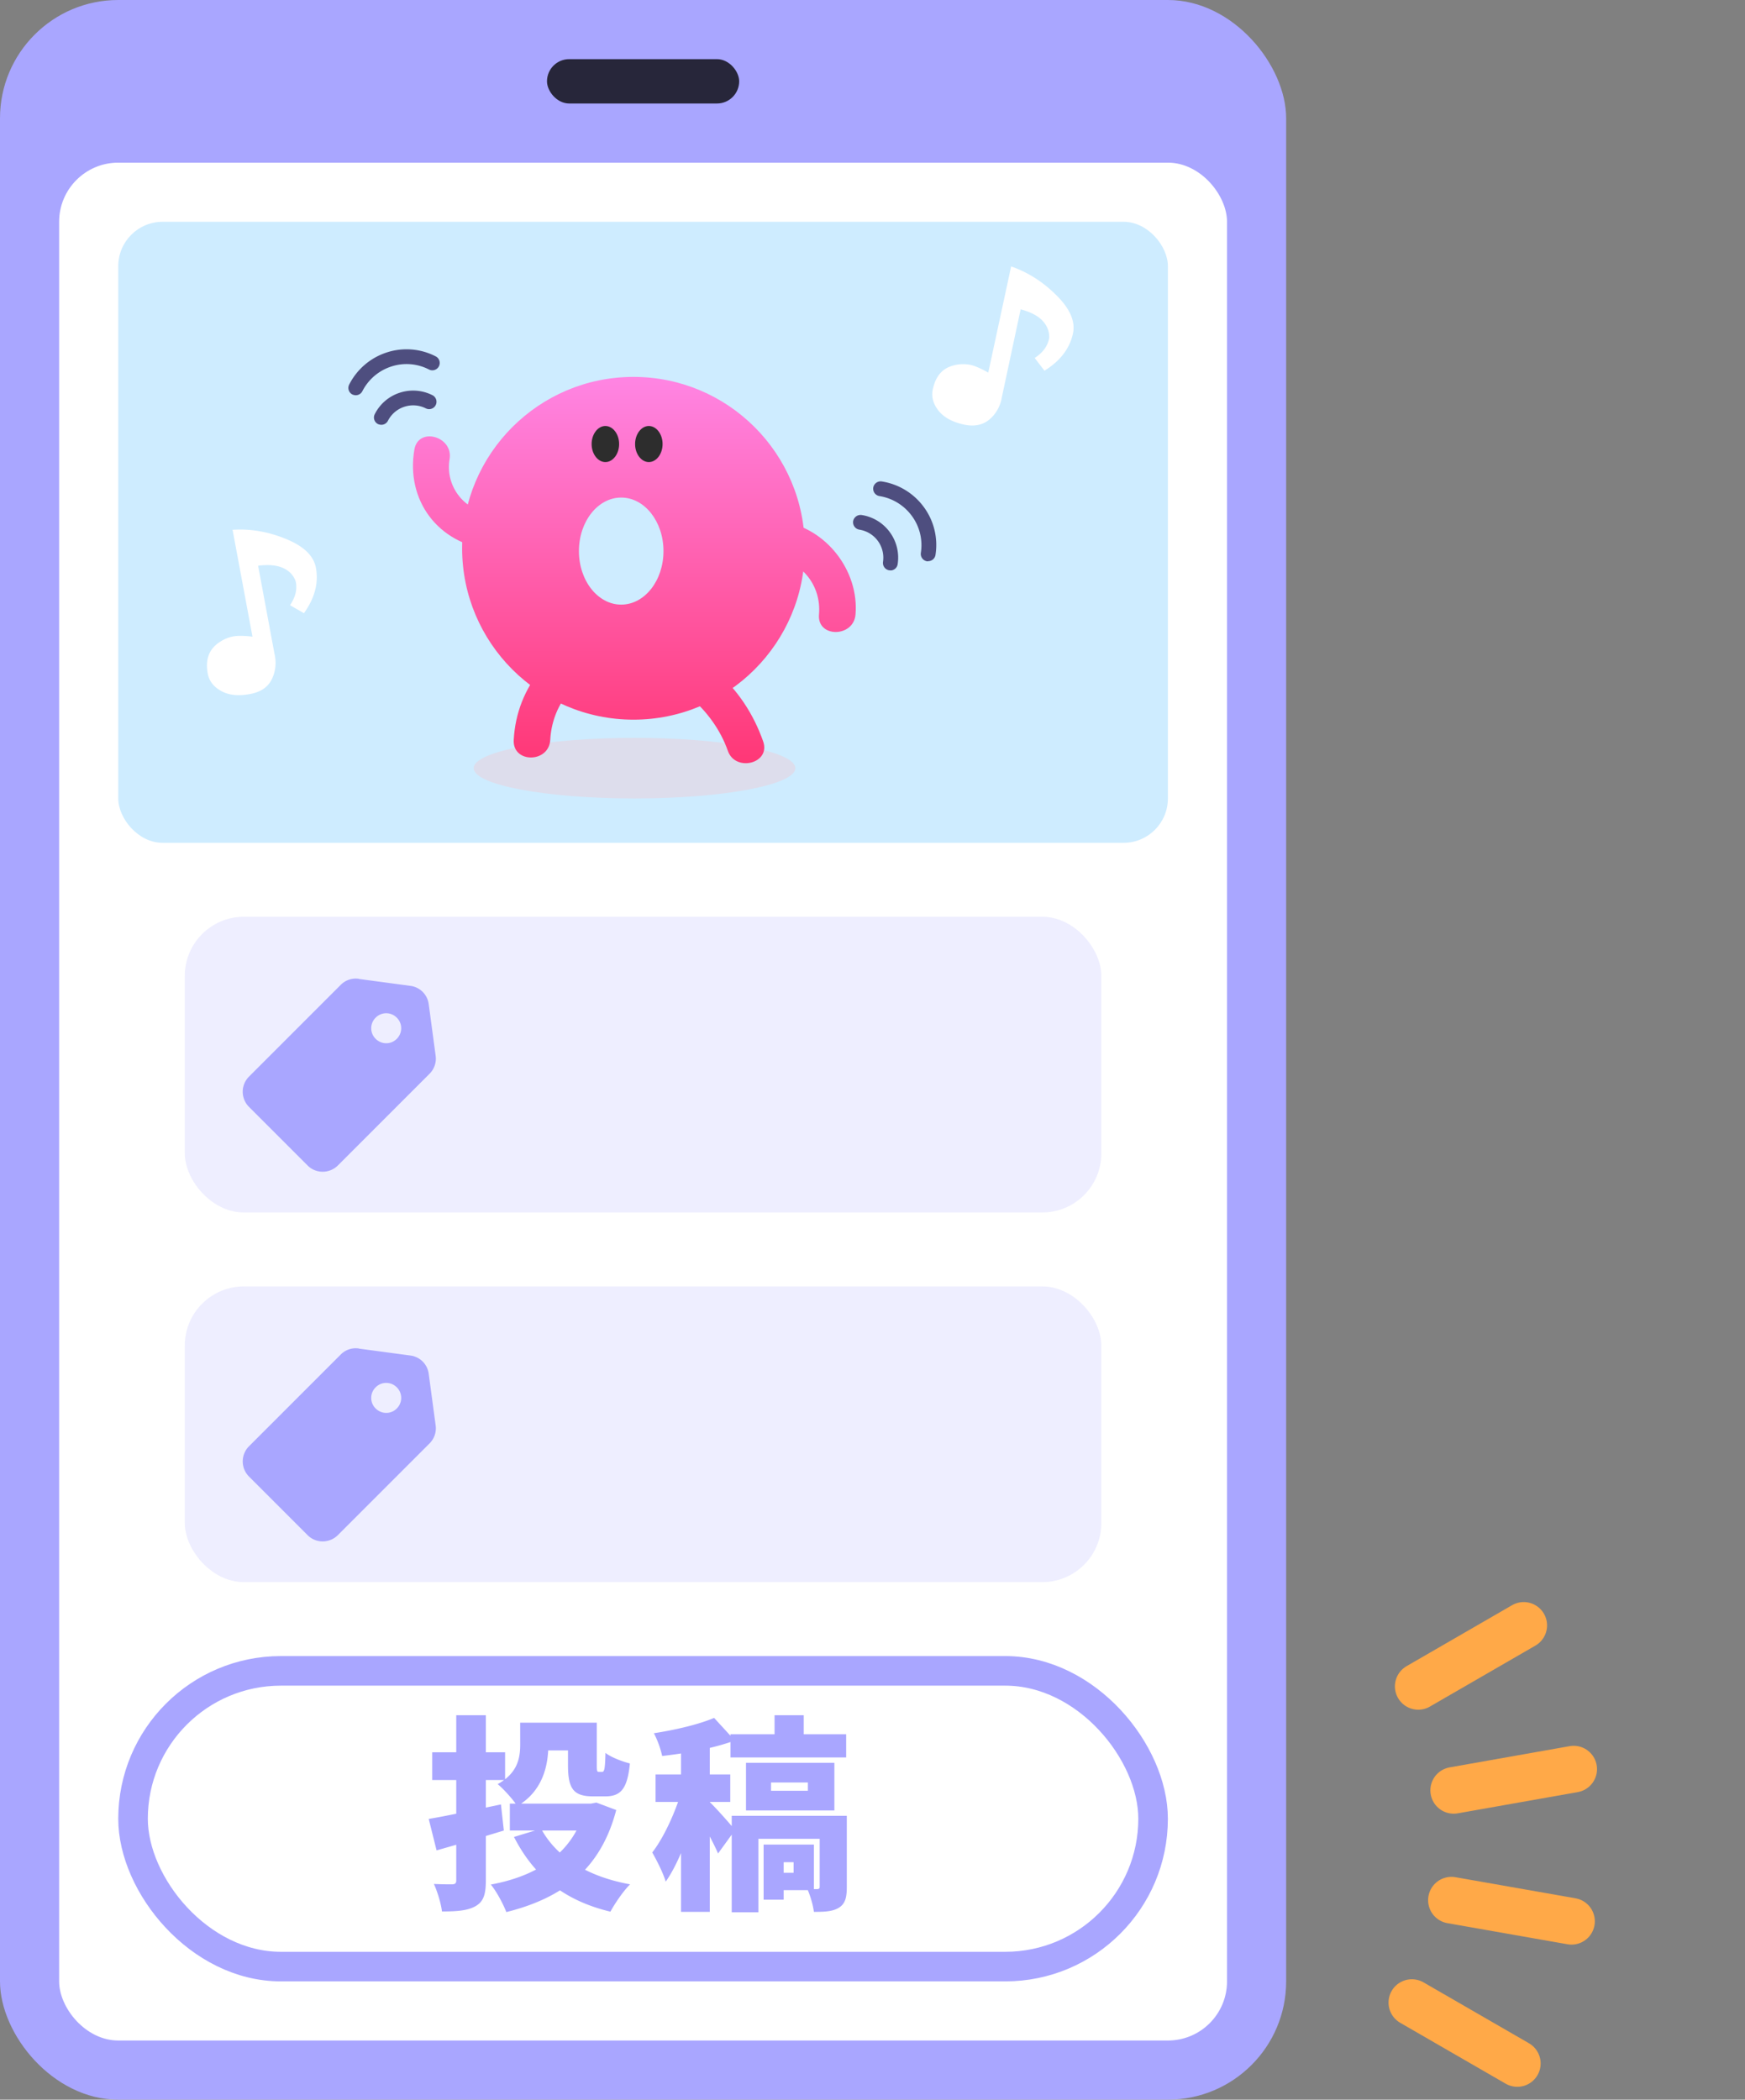 <svg xmlns="http://www.w3.org/2000/svg" width="133" height="160" fill="none" viewBox="0 0 133 160"><rect x="0" y="0" width="133" height="160" fill="#808080" stroke="none"/><rect width="98.028" height="160" fill="#a9a6ff" rx="9.014"/><rect width="14.648" height="3.38" x="41.69" y="4.507" fill="#27263a" rx="1.69"/><rect width="89.014" height="143.099" x="4.507" y="12.394" fill="#fff" rx="4.507"/><rect width="80" height="47.324" x="9.014" y="16.901" fill="#ceecff" rx="3.38"/><path fill="#ddddec" d="M48.36 60.846c6.77 0 12.259-1.035 12.259-2.31s-5.489-2.31-12.26-2.31c-6.77 0-12.258 1.034-12.258 2.31 0 1.275 5.488 2.31 12.259 2.31" style="mix-blend-mode:multiply"/><path fill="url(#a)" d="M31.583 34.254c-.665 3.876 1.814 7.166 5.712 7.617 1.78.203 1.758-2.58 0-2.783-1.994-.226-3.369-2.13-3.03-4.09.304-1.747-2.378-2.502-2.682-.744"/><path fill="url(#b)" d="M58.895 42.423c2.198.327 3.719 2.175 3.527 4.406-.158 1.78 2.637 1.769 2.783 0 .282-3.336-2.242-6.592-5.566-7.088-1.758-.259-2.513 2.423-.744 2.682"/><path fill="url(#c)" d="M41.262 50.953c-1.274 1.588-1.995 3.38-2.107 5.43-.102 1.792 2.681 1.78 2.783 0 .067-1.25.495-2.478 1.284-3.459.473-.586.575-1.397 0-1.971-.484-.485-1.498-.586-1.972 0z"/><path fill="url(#d)" d="M52.608 53.116c1.295 1.127 2.298 2.49 2.873 4.112.575 1.623 3.29.958 2.682-.743-.733-2.073-1.927-3.899-3.595-5.341-1.352-1.172-3.324.789-1.972 1.972z"/><path fill="url(#e)" d="M48.281 28.721c-7.21 0-13.059 5.848-13.059 13.06 0 7.21 5.848 13.059 13.06 13.059 7.21 0 13.059-5.848 13.059-13.06 0-7.21-5.848-13.059-13.06-13.059m-.935 17.353c-1.78 0-3.222-1.826-3.222-4.08s1.442-4.078 3.222-4.078 3.223 1.825 3.223 4.079-1.443 4.079-3.223 4.079"/><path fill="#2d2d2d" d="M46.14 35.212c.575 0 1.048-.62 1.048-1.375s-.473-1.375-1.048-1.375-1.048.62-1.048 1.375.474 1.375 1.048 1.375m3.313 0c.575 0 1.048-.62 1.048-1.375s-.473-1.375-1.048-1.375-1.048.62-1.048 1.375.474 1.375 1.048 1.375"/><path fill="#fff" d="M77.036 20.293c1.285.44 2.445 1.172 3.482 2.209 1.037 1.025 1.454 1.994 1.262 2.907-.248 1.149-.969 2.095-2.174 2.84l-.744-.97c.63-.406.991-.913 1.104-1.521.023-.485-.146-.924-.496-1.307-.36-.383-.912-.676-1.679-.879l-1.42 6.637c-.112.71-.427 1.295-.935 1.735-.507.44-1.171.586-1.983.406-.867-.192-1.51-.541-1.926-1.06-.406-.518-.552-1.059-.429-1.633.124-.564.338-1.003.665-1.319q.49-.473 1.352-.574c.417-.034.8 0 1.138.123.338.124.699.293 1.07.508l1.747-8.113zm-59.29 20.079c1.352-.09 2.715.146 4.056.699 1.352.552 2.107 1.284 2.276 2.197.214 1.16-.09 2.31-.912 3.459l-1.06-.609c.417-.62.564-1.228.429-1.825-.17-.462-.485-.8-.97-1.014-.484-.214-1.104-.27-1.892-.169l1.24 6.67c.168.699.1 1.364-.192 1.972-.293.609-.857.992-1.68 1.138-.878.158-1.61.09-2.185-.236-.575-.316-.924-.767-1.026-1.341-.101-.564-.067-1.06.113-1.476.18-.417.518-.767 1.025-1.048a2.6 2.6 0 0 1 1.093-.327c.36-.022.755 0 1.183.056l-1.52-8.157z"/><path fill="#4e4e7f" d="M67.864 43.46h-.09a.57.57 0 0 1-.473-.643 2.16 2.16 0 0 0-1.803-2.456.57.57 0 0 1-.474-.642.576.576 0 0 1 .643-.474 3.27 3.27 0 0 1 2.152 1.307 3.27 3.27 0 0 1 .597 2.445.556.556 0 0 1-.552.474zm2.884-.688h-.09a.57.57 0 0 1-.473-.642 3.76 3.76 0 0 0-.687-2.817 3.8 3.8 0 0 0-2.468-1.51.57.57 0 0 1-.473-.642.57.57 0 0 1 .642-.474 4.9 4.9 0 0 1 3.211 1.95 4.86 4.86 0 0 1 .89 3.65.556.556 0 0 1-.552.474zm-41.678-10.4a.7.7 0 0 1-.26-.056.56.56 0 0 1-.247-.755 3.25 3.25 0 0 1 1.904-1.634 3.27 3.27 0 0 1 2.501.192.562.562 0 0 1-.507 1.003 2.14 2.14 0 0 0-1.645-.124 2.14 2.14 0 0 0-1.25 1.07.57.57 0 0 1-.508.304zm-1.949-2.253a.7.7 0 0 1-.26-.057.56.56 0 0 1-.247-.755 4.9 4.9 0 0 1 2.85-2.445 4.85 4.85 0 0 1 3.742.293.562.562 0 0 1-.508 1.003 3.73 3.73 0 0 0-2.884-.225 3.78 3.78 0 0 0-2.197 1.881.57.57 0 0 1-.507.305z"/><rect width="69.859" height="22.535" x="14.084" y="69.859" fill="#eef" rx="4.507"/><mask id="f" width="19" height="19" x="17" y="72" maskUnits="userSpaceOnUse" style="mask-type:luminance"><path fill="#fff" d="M35.324 72.197h-17.86v17.86h17.86z"/></mask><g mask="url(#f)"><path fill="#a9a6ff" fill-rule="evenodd" d="M27.335 74.586a1.61 1.61 0 0 0-1.364.462l-6.997 6.997a1.63 1.63 0 0 0 0 2.299l4.474 4.473c.63.63 1.656.63 2.298 0l6.997-6.997c.36-.36.53-.868.462-1.364l-.53-3.943a1.614 1.614 0 0 0-1.385-1.386l-3.944-.53zm1.296 4.575c.45.45 1.171.45 1.61 0a1.13 1.13 0 0 0 0-1.612 1.13 1.13 0 0 0-1.61 0 1.13 1.13 0 0 0 0 1.612" clip-rule="evenodd"/></g><rect width="69.859" height="22.535" x="14.084" y="98.028" fill="#eef" rx="4.507"/><mask id="g" width="19" height="19" x="17" y="100" maskUnits="userSpaceOnUse" style="mask-type:luminance"><path fill="#fff" d="M35.324 100.366h-17.86v17.859h17.86z"/></mask><g mask="url(#g)"><path fill="#a9a6ff" fill-rule="evenodd" d="M27.335 102.755a1.61 1.61 0 0 0-1.364.462l-6.997 6.997a1.633 1.633 0 0 0 0 2.299l4.474 4.473c.63.631 1.656.631 2.298 0l6.997-6.997c.36-.361.53-.868.462-1.363l-.53-3.944a1.614 1.614 0 0 0-1.385-1.386l-3.944-.53zm1.296 4.575c.45.45 1.171.45 1.61 0a1.13 1.13 0 0 0 0-1.612 1.13 1.13 0 0 0-1.61 0 1.13 1.13 0 0 0 0 1.612" clip-rule="evenodd"/></g><rect width="77.746" height="22.535" x="10.14" y="127.324" fill="#fff" rx="11.268"/><rect width="77.746" height="22.535" x="10.14" y="127.324" stroke="#a9a6ff" stroke-width="2.254" rx="11.268"/><path fill="#a9a6ff" d="M59.035 130.704h2.224v2.351h-2.224zm-3.36 1.451h8.818v1.767h-8.818zm3.092 3.676v.631h2.808v-.631zm-1.909-1.499h6.736v3.628h-6.736zm-1.088 4.039h7.477v1.751h-5.442v5.6H55.77zm6.704 0h2.067v5.426c0 .82-.127 1.294-.631 1.593-.49.284-1.105.3-1.878.3-.063-.536-.283-1.262-.504-1.751.284.016.646.016.773.016.126-.016.173-.048.173-.189zm-4.275 2.192h1.53v4.196H58.2zm1.183 0h2.65v3.471h-2.65v-1.325h1.105v-.805h-1.105zm-7.477-8.297h2.193v13.424h-2.193zm-1.94 2.95h5.694v2.098h-5.694zm2.098.851 1.31.568c-.521 2.24-1.484 5.127-2.635 6.752-.19-.663-.694-1.641-1.026-2.224.994-1.278 1.94-3.487 2.35-5.096m2.366-5.158 1.578 1.72c-1.657.615-3.755.978-5.537 1.183a7.2 7.2 0 0 0-.631-1.736c1.656-.252 3.439-.678 4.59-1.167m-.394 6.357c.394.347 1.703 1.814 1.987 2.193l-1.293 1.783c-.363-.868-1.183-2.335-1.672-3.092zm-14.386-5.994h2.145v1.672c0 1.609-.425 3.534-2.366 4.685-.268-.441-1.088-1.356-1.498-1.672 1.561-.867 1.72-2.035 1.72-3.06zm1.057 0h3.707v2.114h-3.707zm2.587 0h2.193v3.234c0 .473.031.52.173.52h.221c.19 0 .237-.22.268-1.451.41.331 1.294.663 1.862.805-.19 1.94-.694 2.508-1.877 2.508h-.915c-1.483 0-1.925-.552-1.925-2.351zm-4.433 6.168h6.468v2.051H38.86zm5.742 0h.442l.41-.079 1.515.568c-1.184 4.512-4.086 6.704-8.377 7.777-.236-.615-.757-1.593-1.183-2.098 3.786-.694 6.373-2.587 7.193-5.837zm-3.36 1.909c1.152 2.145 3.487 3.644 6.784 4.243-.505.489-1.168 1.467-1.5 2.082-3.564-.851-5.852-2.76-7.35-5.694zm-8.565-.742c1.34-.221 3.454-.678 5.505-1.104l.221 1.988a247 247 0 0 1-5.127 1.514zm.268-5.079h5.553v2.114h-5.553zm1.83-2.824h2.256v12.588c0 1.057-.174 1.609-.773 1.956-.6.347-1.42.411-2.572.411-.063-.584-.347-1.515-.615-2.098.552.031 1.199.031 1.404.031.22-.016.3-.079.3-.3z"/><g stroke="#ffa948" stroke-linecap="round" stroke-miterlimit="10" stroke-width="3.556" clip-path="url(#h)"><path d="m115.646 157.242-8.037-4.64m12.167-6.195-9.151-1.608m9.317-9.986-9.145 1.617m5.339-12.57-8.041 4.646"/></g><defs><linearGradient id="a" x1="35.053" x2="35.053" y1="28.721" y2="58.153" gradientUnits="userSpaceOnUse"><stop stop-color="#ff85e3"/><stop offset="1" stop-color="#ff3776"/></linearGradient><linearGradient id="b" x1="61.555" x2="61.555" y1="28.722" y2="58.153" gradientUnits="userSpaceOnUse"><stop stop-color="#ff85e3"/><stop offset="1" stop-color="#ff3776"/></linearGradient><linearGradient id="c" x1="41.386" x2="41.386" y1="28.721" y2="58.153" gradientUnits="userSpaceOnUse"><stop stop-color="#ff85e3"/><stop offset="1" stop-color="#ff3776"/></linearGradient><linearGradient id="d" x1="55.199" x2="55.199" y1="28.721" y2="58.153" gradientUnits="userSpaceOnUse"><stop stop-color="#ff85e3"/><stop offset="1" stop-color="#ff3776"/></linearGradient><linearGradient id="e" x1="48.281" x2="48.281" y1="28.721" y2="58.152" gradientUnits="userSpaceOnUse"><stop stop-color="#ff85e3"/><stop offset="1" stop-color="#ff3776"/></linearGradient><clipPath id="h"><path fill="#fff" d="m132.651 131.342-16.355 28.329L95.11 147.44l16.355-28.329z"/></clipPath></defs></svg>